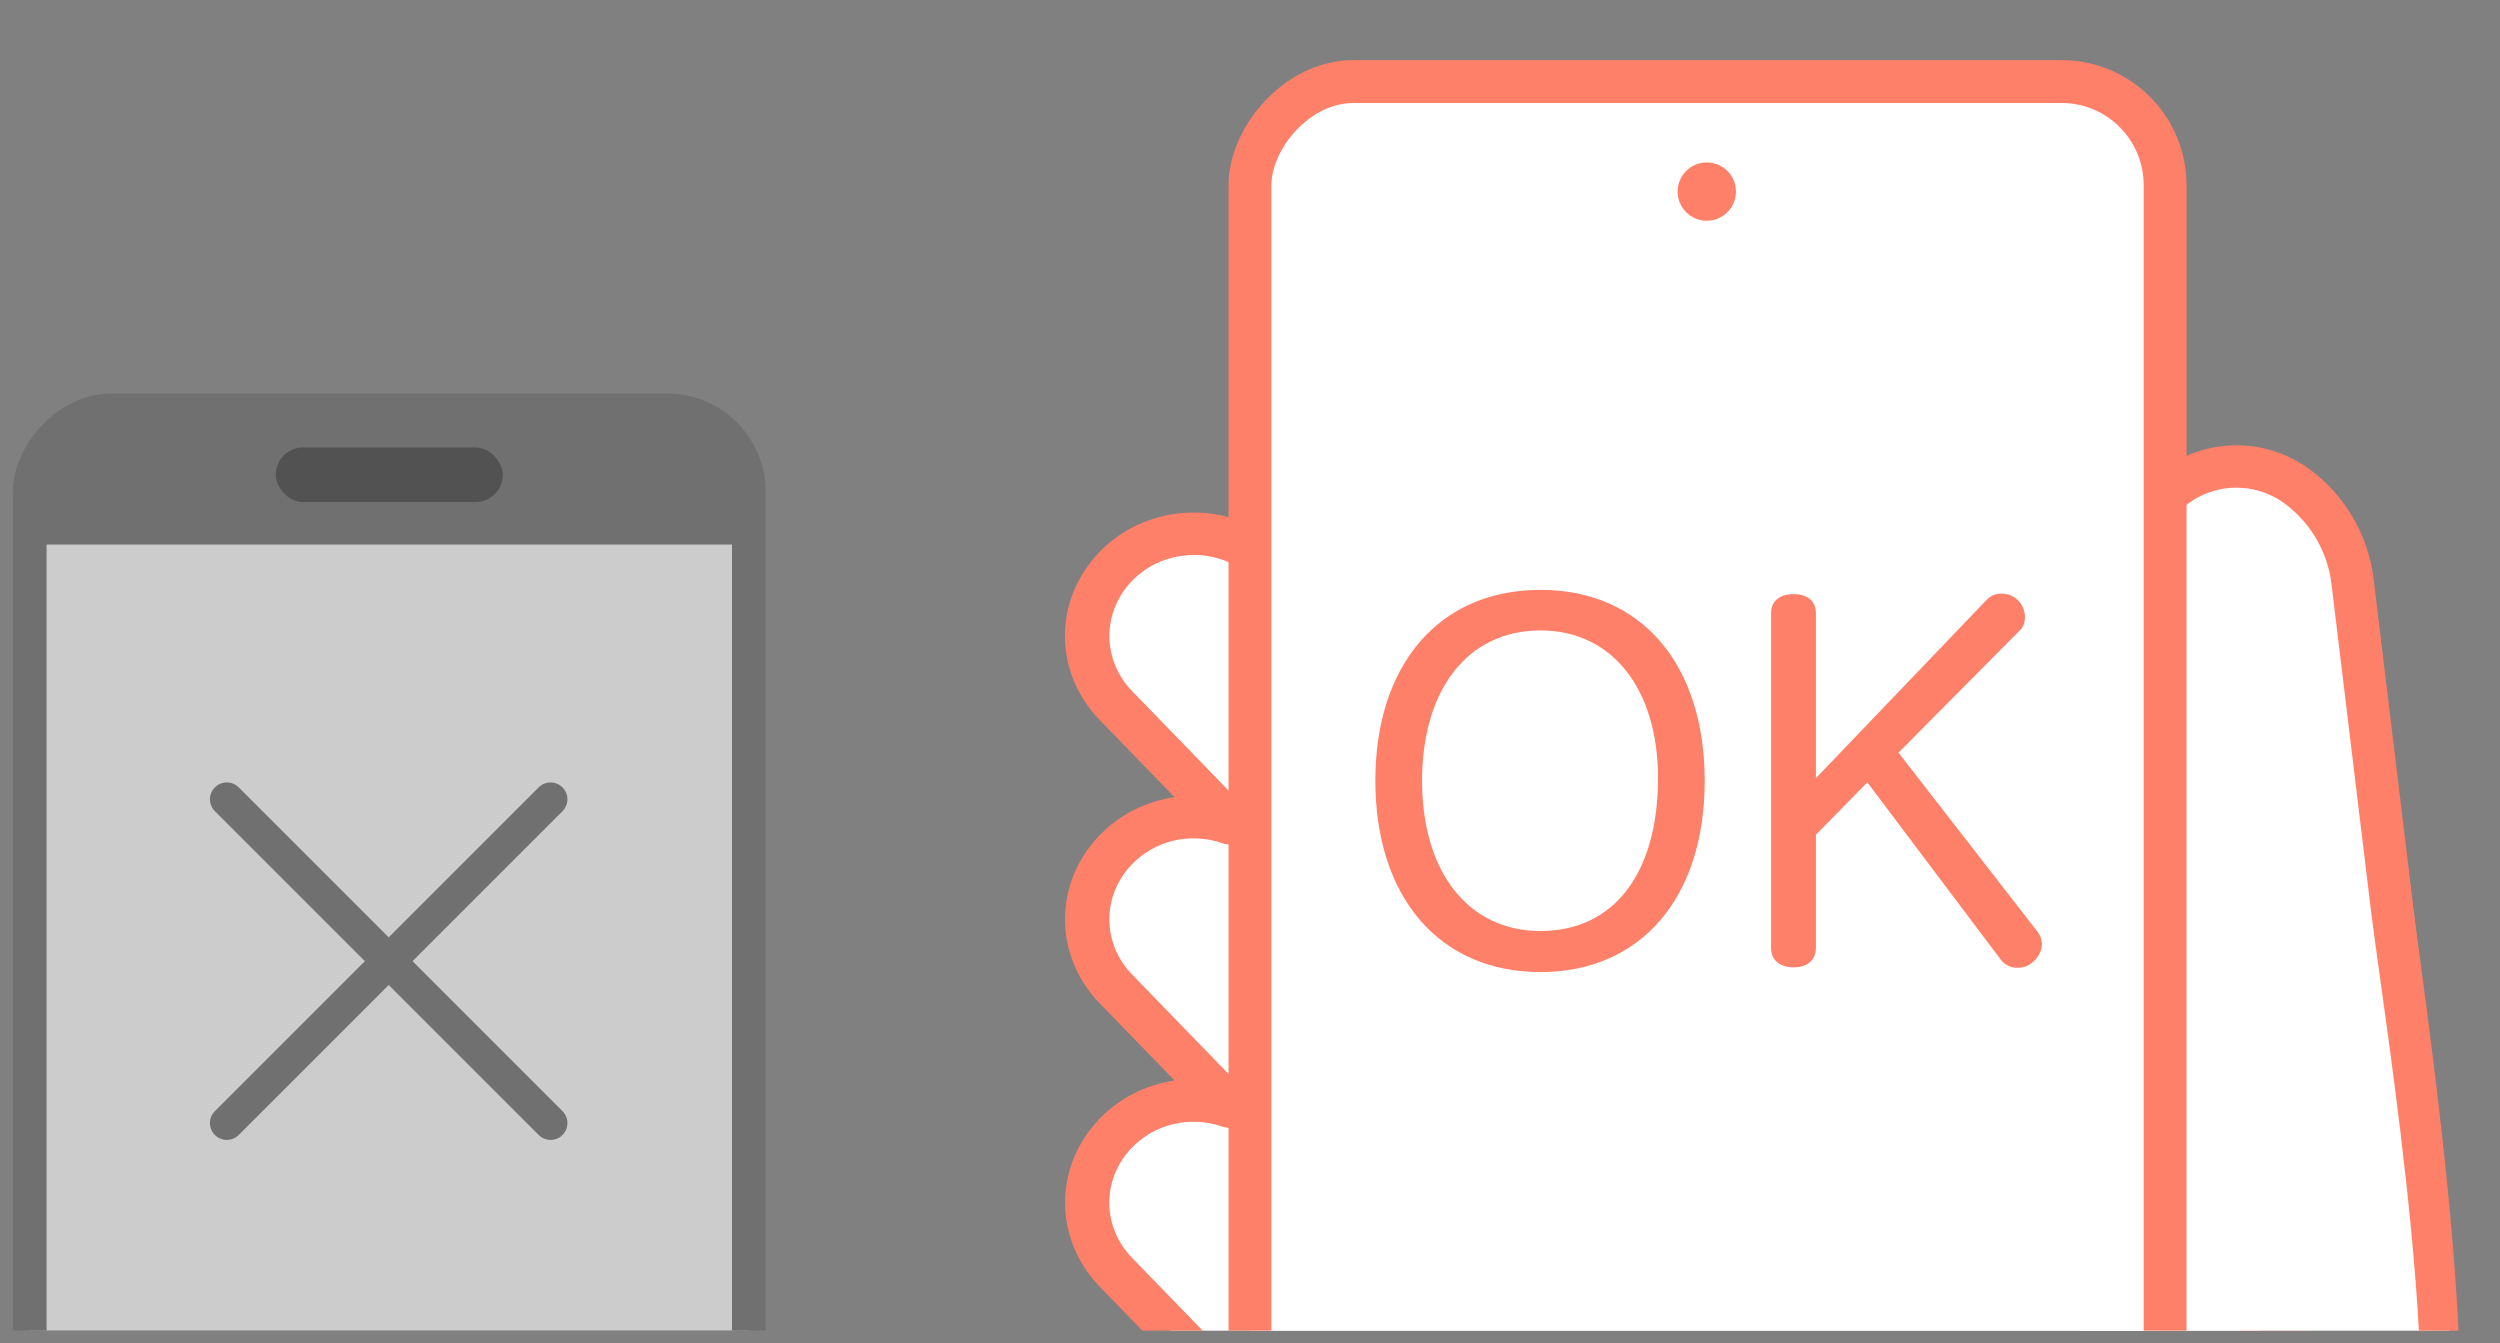 <svg width="188" height="101" viewBox="0 0 188 101" fill="none" xmlns="http://www.w3.org/2000/svg">
<rect x="0" y="0" width="188" height="101" fill="#808080" stroke="none"/>
<g clip-path="url(#clip0_2881_6438)">
<path d="M83.73 63.987C85.921 61.622 89.331 60.856 92.31 61.913L83.822 53.055C81.031 50.141 80.989 45.64 83.73 42.677C86.275 39.928 90.473 39.334 93.721 41.258L122.776 58.472C126.751 60.826 146.934 63.258 144.158 66.886L148.775 70.625C148.613 70.835 148.952 72.68 148.775 72.867L151.466 75.108C155.441 77.462 155.014 77.835 152.235 81.463L159.158 87.444C158.997 87.653 163.183 90.62 163.006 90.81L163.775 95.297L181.986 109.138V145.268L182.243 154.989H119.409L98.38 134.554L99.272 133.1L83.826 116.984C81.035 114.07 80.993 109.568 83.734 106.606C85.925 104.241 89.335 103.475 92.314 104.532L83.822 95.674C81.031 92.76 80.989 88.259 83.73 85.296C85.921 82.931 89.331 82.165 92.31 83.223L83.822 74.365C81.031 71.451 80.989 66.949 83.73 63.987Z" fill="white"/>
<path d="M119.928 156.585H183.516C183.963 156.585 184.391 156.413 184.703 156.103C185.014 155.796 185.185 155.378 185.173 154.948L184.913 145.25V109.143C184.913 108.653 184.679 108.19 184.275 107.887L166.356 94.427L165.706 90.695C165.706 90.695 165.706 90.684 165.706 90.676C165.64 89.839 165.216 89.511 163.169 87.915C162.648 87.512 161.897 86.925 161.586 86.645C161.5 86.503 161.388 86.373 161.255 86.257L155.381 81.243C156.544 79.704 157.186 78.621 156.925 77.332C156.63 75.867 155.26 74.944 153.346 73.82L151.343 72.172C151.331 71.993 151.315 71.802 151.3 71.601C151.284 71.425 151.261 71.156 151.257 70.996C151.397 70.424 151.203 69.804 150.705 69.404L146.892 66.352C146.911 66.016 146.861 65.676 146.736 65.343C145.845 62.956 141.57 61.693 132.696 59.575C129.129 58.723 125.44 57.842 124.196 57.113L94.792 39.898C90.824 37.574 85.689 38.295 82.584 41.613C79.211 45.211 79.258 50.598 82.697 54.143L88.33 59.949C86.163 60.259 84.125 61.279 82.588 62.922C79.215 66.52 79.262 71.907 82.701 75.453L88.334 81.258C86.167 81.568 84.129 82.588 82.592 84.232C79.219 87.829 79.266 93.217 82.705 96.762L88.338 102.568C86.171 102.878 84.132 103.898 82.592 105.541C79.219 109.139 79.266 114.526 82.705 118.071L97.488 133.314L97.224 133.744C96.835 134.371 96.94 135.171 97.477 135.686L118.757 156.121C119.068 156.42 119.488 156.588 119.932 156.588L119.928 156.585ZM181.812 153.398H120.616L100.733 134.304L100.974 133.915C101.351 133.306 101.266 132.533 100.764 132.014L85.132 115.897C82.876 113.57 82.845 110.036 85.058 107.675C86.797 105.822 89.497 105.175 91.941 106.031C92.66 106.285 93.469 106.031 93.893 105.414C94.317 104.802 94.248 103.987 93.726 103.449L85.132 94.591C82.876 92.264 82.845 88.73 85.058 86.369C86.797 84.516 89.497 83.87 91.941 84.725C92.66 84.979 93.469 84.725 93.893 84.109C94.317 83.496 94.248 82.681 93.726 82.144L85.136 73.286C82.88 70.958 82.849 67.424 85.062 65.059C86.801 63.206 89.501 62.56 91.944 63.416C92.664 63.669 93.473 63.416 93.897 62.799C94.321 62.186 94.251 61.372 93.73 60.834L85.14 51.976C82.884 49.649 82.853 46.115 85.066 43.75C87.105 41.572 90.478 41.101 93.08 42.625L122.484 59.84C124.161 60.823 127.751 61.678 131.91 62.672C135.505 63.531 142.025 65.089 143.457 66.273C143.181 66.905 143.352 67.659 143.924 68.115L147.97 71.35C147.981 71.507 147.993 71.675 148.009 71.855C148.024 72.034 148.047 72.307 148.051 72.471C148.009 72.632 147.993 72.8 148.001 72.968C148.028 73.398 148.238 73.797 148.577 74.081L151.3 76.323C151.366 76.379 151.44 76.428 151.518 76.472C152.72 77.175 153.436 77.668 153.653 77.937C153.506 78.352 152.72 79.364 152.023 80.264L151.829 80.518C151.315 81.18 151.413 82.11 152.058 82.659L158.902 88.498C159.154 88.827 159.466 89.088 159.652 89.245C160.049 89.578 160.582 89.993 161.096 90.392C161.535 90.736 162.15 91.214 162.5 91.509L163.204 95.563C163.274 95.955 163.492 96.31 163.819 96.556L181.61 109.92V145.272C181.61 145.272 181.61 145.299 181.61 145.314L181.824 153.398H181.812ZM162.815 89.75C162.718 89.851 162.64 89.963 162.574 90.082C162.636 89.966 162.714 89.854 162.815 89.75ZM161.78 87.773C161.738 87.983 161.644 88.196 161.489 88.397C161.637 88.207 161.734 87.994 161.78 87.773Z" fill="#FF8069"/>
<path d="M154.191 121.761L182.622 109.328C187.053 102.813 180.861 77.47 179.914 69.647L176.916 44.865C176.57 42.013 175.064 39.43 172.747 37.728C168.95 34.934 163.554 36.179 161.367 40.358C161.263 40.558 161.164 40.757 161.062 40.959C159.681 43.815 159.044 46.969 159.062 50.139L159.193 74.526L154.194 121.763L154.191 121.761Z" fill="white"/>
<path d="M180.93 117.899C181.659 118.394 182.647 118.204 183.141 117.478C187.79 110.641 182.487 76.513 181.491 68.304L178.493 43.522C178.096 40.247 176.344 37.248 173.689 35.294C171.508 33.684 168.734 33.112 166.091 33.723C163.449 34.334 161.212 36.061 159.952 38.466C159.839 38.678 159.732 38.895 159.625 39.112C158.194 42.073 157.443 45.489 157.463 48.995L157.594 73.382C157.598 74.26 158.317 74.971 159.195 74.967C160.074 74.964 160.784 74.245 160.781 73.366L160.649 48.979C160.634 45.96 161.272 43.028 162.493 40.502C162.584 40.315 162.678 40.13 162.772 39.946C163.598 38.366 165.07 37.23 166.807 36.83C168.543 36.429 170.367 36.803 171.798 37.861C173.749 39.297 175.038 41.501 175.326 43.907L178.324 68.689C179.228 76.13 184.715 109.49 180.5 115.686C180.005 116.416 180.195 117.404 180.925 117.9L180.93 117.899Z" fill="#FF8069"/>
<rect width="68.819" height="136.397" rx="7.785" transform="matrix(-1 0 0 1 162.816 6.134)" fill="white" stroke="#FF8069" stroke-width="3.223"/>
<path d="M115.846 44.358C123.439 44.358 128.194 49.964 128.194 58.728C128.194 67.457 123.439 73.099 115.846 73.099C108.253 73.099 103.427 67.493 103.427 58.693C103.427 49.999 108.217 44.358 115.846 44.358ZM115.846 47.409C110.346 47.409 106.94 51.88 106.94 58.728C106.94 65.576 110.417 70.012 115.846 70.012C121.381 70.012 124.681 65.647 124.681 58.515C124.681 51.809 121.239 47.409 115.846 47.409ZM142.767 56.599L153.234 70.083C153.447 70.367 153.554 70.686 153.554 71.005C153.554 71.538 153.234 72.07 152.773 72.425C152.454 72.673 152.099 72.779 151.708 72.779C151.247 72.779 150.75 72.567 150.466 72.176L140.425 58.835L136.557 62.773V71.289C136.557 72.247 135.847 72.744 134.889 72.744C133.896 72.744 133.186 72.247 133.186 71.289V46.132C133.186 45.138 133.896 44.677 134.889 44.677C135.847 44.677 136.557 45.138 136.557 46.132V58.515L149.402 45.103C149.686 44.783 150.112 44.641 150.502 44.641C150.928 44.641 151.354 44.783 151.673 45.067C152.063 45.386 152.276 45.919 152.276 46.416C152.276 46.77 152.17 47.125 151.921 47.374L142.767 56.599Z" fill="#FF8069"/>
<circle cx="2.193" cy="2.193" r="2.193" transform="matrix(-1 0 0 1 130.543 12.215)" fill="#FF8069"/>
<g opacity="0.6">
<rect width="54.076" height="107.178" rx="6.117" transform="matrix(-1 0 0 1 56.312 30.866)" fill="white" stroke="#666666" stroke-width="2.533"/>
<path d="M17.054 60.105L41.404 84.455" stroke="#666666" stroke-width="2.533" stroke-linecap="round"/>
<path d="M41.404 60.105L17.054 84.455" stroke="#666666" stroke-width="2.533" stroke-linecap="round"/>
<path d="M2.236 40.947H56.312V36.908C56.312 33.348 53.426 30.462 49.865 30.462H8.682C5.122 30.462 2.236 33.348 2.236 36.908V40.947Z" fill="#666666"/>
<rect x="20.738" y="33.652" width="17.071" height="4.102" rx="2.051" fill="#333333"/>
</g>
</g>
<defs>
<clipPath id="clip0_2881_6438">
<rect width="186.506" height="99.114" fill="white" transform="translate(0.747 0.952)"/>
</clipPath>
</defs>
</svg>
